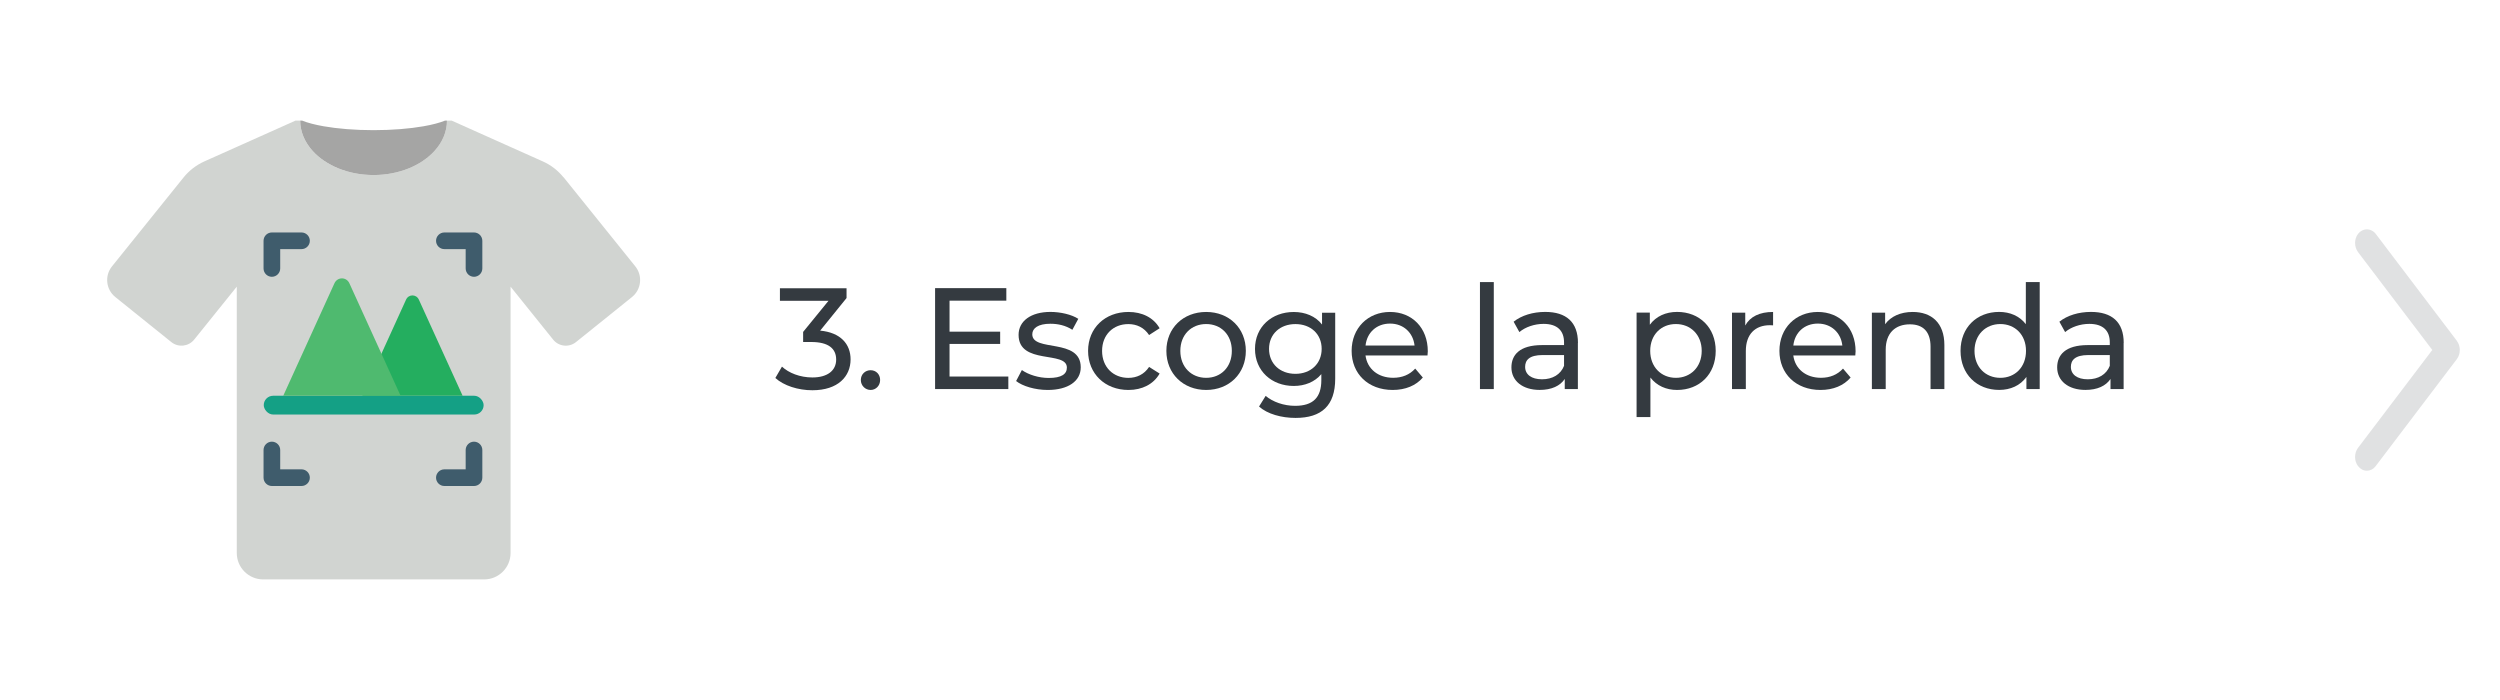 <?xml version="1.0" encoding="UTF-8"?>
<svg id="Capa_2" data-name="Capa 2" xmlns="http://www.w3.org/2000/svg" viewBox="0 0 600 168">
  <defs>
    <style>
      .cls-1, .cls-2 {
        fill: #343a40;
      }

      .cls-3 {
        fill: #fff;
      }

      .cls-4 {
        fill: #3f5c6c;
      }

      .cls-5 {
        fill: #a5a5a4;
      }

      .cls-6 {
        fill: #d1d4d1;
      }

      .cls-7 {
        fill: #4fba6f;
      }

      .cls-2 {
        opacity: .15;
      }

      .cls-8 {
        fill: #14a085;
      }

      .cls-9 {
        fill: #24ae5f;
      }
    </style>
  </defs>
  <g id="Capa_1-2" data-name="Capa 1">
    <g>
      <rect class="cls-3" width="600" height="168"/>
      <path class="cls-2" d="M589.65,81.8l-19.48-25.68c-.51-.68-1.28-1.07-2.12-1.07-.83,0-1.6,.39-2.12,1.08-.95,1.25-.94,3.13,0,4.38l17.82,23.48-17.82,23.49c-.95,1.25-.95,3.14,0,4.38,.54,.71,1.29,1.11,2.12,1.11s1.58-.39,2.11-1.1l19.48-25.68c.46-.6,.71-1.38,.71-2.19s-.25-1.59-.71-2.19Z"/>
      <g>
        <path class="cls-1" d="M204.14,86.25c0,4.08-3.01,7.41-9.17,7.41-3.46,0-6.85-1.11-8.89-2.94l1.59-2.73c1.63,1.52,4.33,2.6,7.3,2.6,3.63,0,5.71-1.66,5.71-4.29s-1.83-4.22-5.99-4.22h-1.94v-2.42l6.09-7.47h-11.66v-3.01h15.99v2.35l-6.33,7.82c4.85,.45,7.3,3.18,7.3,6.92Z"/>
        <path class="cls-1" d="M206.6,91.2c0-1.39,1.07-2.35,2.35-2.35s2.28,.97,2.28,2.35-1.04,2.39-2.28,2.39-2.35-1-2.35-2.39Z"/>
        <path class="cls-1" d="M242,90.37v3.01h-17.58v-24.23h17.1v3.01h-13.63v7.44h12.15v2.94h-12.15v7.82h14.12Z"/>
        <path class="cls-1" d="M243.87,91.44l1.38-2.63c1.56,1.11,4.05,1.9,6.44,1.9,3.08,0,4.36-.93,4.36-2.49,0-4.12-11.59-.55-11.59-7.86,0-3.29,2.94-5.5,7.65-5.5,2.39,0,5.09,.62,6.68,1.66l-1.42,2.63c-1.66-1.07-3.49-1.45-5.29-1.45-2.91,0-4.33,1.07-4.33,2.53,0,4.33,11.63,.8,11.63,7.93,0,3.32-3.05,5.43-7.93,5.43-3.04,0-6.06-.93-7.58-2.14Z"/>
        <path class="cls-1" d="M261.14,84.21c0-5.47,4.05-9.34,9.69-9.34,3.29,0,6.02,1.35,7.48,3.91l-2.53,1.63c-1.18-1.8-2.98-2.63-4.98-2.63-3.6,0-6.3,2.53-6.3,6.44s2.7,6.47,6.3,6.47c2.01,0,3.81-.83,4.98-2.63l2.53,1.59c-1.45,2.56-4.19,3.94-7.48,3.94-5.64,0-9.69-3.91-9.69-9.38Z"/>
        <path class="cls-1" d="M279.93,84.21c0-5.47,4.05-9.34,9.55-9.34s9.52,3.88,9.52,9.34-4.01,9.38-9.52,9.38-9.55-3.91-9.55-9.38Zm15.71,0c0-3.91-2.63-6.44-6.16-6.44s-6.2,2.53-6.2,6.44,2.67,6.47,6.2,6.47,6.16-2.56,6.16-6.47Z"/>
        <path class="cls-1" d="M320.45,75.04v15.85c0,6.47-3.29,9.41-9.52,9.41-3.36,0-6.75-.93-8.76-2.73l1.59-2.56c1.7,1.45,4.36,2.39,7.06,2.39,4.33,0,6.3-2.01,6.3-6.16v-1.45c-1.59,1.9-3.98,2.84-6.61,2.84-5.3,0-9.31-3.6-9.31-8.89s4.01-8.86,9.31-8.86c2.73,0,5.23,1,6.78,3.01v-2.84h3.15Zm-3.25,8.69c0-3.57-2.63-5.95-6.3-5.95s-6.33,2.39-6.33,5.95,2.63,5.99,6.33,5.99,6.3-2.46,6.3-5.99Z"/>
        <path class="cls-1" d="M342.6,85.31h-14.88c.42,3.22,3.01,5.36,6.64,5.36,2.15,0,3.95-.73,5.29-2.21l1.83,2.15c-1.66,1.94-4.19,2.98-7.23,2.98-5.92,0-9.86-3.91-9.86-9.38s3.91-9.34,9.21-9.34,9.07,3.81,9.07,9.45c0,.28-.04,.69-.07,1Zm-14.88-2.39h11.77c-.34-3.08-2.66-5.26-5.88-5.26s-5.54,2.14-5.88,5.26Z"/>
        <path class="cls-1" d="M355.19,67.7h3.32v25.68h-3.32v-25.68Z"/>
        <path class="cls-1" d="M378.69,82.3v11.07h-3.15v-2.42c-1.11,1.66-3.15,2.63-6.02,2.63-4.15,0-6.78-2.21-6.78-5.4,0-2.94,1.9-5.36,7.37-5.36h5.26v-.66c0-2.8-1.63-4.43-4.91-4.43-2.18,0-4.4,.76-5.81,1.97l-1.38-2.49c1.9-1.52,4.64-2.35,7.58-2.35,5.02,0,7.86,2.42,7.86,7.44Zm-3.32,5.47v-2.56h-5.12c-3.29,0-4.22,1.28-4.22,2.84,0,1.83,1.52,2.98,4.05,2.98s4.47-1.14,5.3-3.25Z"/>
        <path class="cls-1" d="M411.77,84.21c0,5.64-3.91,9.38-9.27,9.38-2.6,0-4.88-1-6.4-2.98v9.48h-3.32v-25.06h3.18v2.91c1.49-2.04,3.84-3.08,6.54-3.08,5.36,0,9.27,3.74,9.27,9.34Zm-3.36,0c0-3.88-2.67-6.44-6.2-6.44s-6.16,2.56-6.16,6.44,2.66,6.47,6.16,6.47,6.2-2.56,6.2-6.47Z"/>
        <path class="cls-1" d="M425.54,74.86v3.22c-.28-.03-.52-.03-.76-.03-3.57,0-5.78,2.18-5.78,6.19v9.14h-3.32v-18.34h3.18v3.08c1.18-2.15,3.46-3.25,6.68-3.25Z"/>
        <path class="cls-1" d="M445.27,85.31h-14.88c.42,3.22,3.01,5.36,6.64,5.36,2.15,0,3.95-.73,5.29-2.21l1.83,2.15c-1.66,1.94-4.19,2.98-7.23,2.98-5.92,0-9.86-3.91-9.86-9.38s3.91-9.34,9.21-9.34,9.07,3.81,9.07,9.45c0,.28-.04,.69-.07,1Zm-14.88-2.39h11.77c-.34-3.08-2.66-5.26-5.88-5.26s-5.54,2.14-5.88,5.26Z"/>
        <path class="cls-1" d="M466.65,82.82v10.55h-3.32v-10.17c0-3.6-1.8-5.36-4.95-5.36-3.53,0-5.81,2.11-5.81,6.09v9.45h-3.32v-18.34h3.18v2.77c1.35-1.87,3.7-2.94,6.61-2.94,4.47,0,7.61,2.56,7.61,7.96Z"/>
        <path class="cls-1" d="M489.53,67.7v25.68h-3.19v-2.91c-1.49,2.08-3.84,3.11-6.54,3.11-5.36,0-9.27-3.77-9.27-9.38s3.91-9.34,9.27-9.34c2.6,0,4.88,.97,6.4,2.94v-10.11h3.32Zm-3.29,16.51c0-3.91-2.67-6.44-6.16-6.44s-6.2,2.53-6.2,6.44,2.67,6.47,6.2,6.47,6.16-2.56,6.16-6.47Z"/>
        <path class="cls-1" d="M509.67,82.3v11.07h-3.15v-2.42c-1.11,1.66-3.15,2.63-6.02,2.63-4.15,0-6.78-2.21-6.78-5.4,0-2.94,1.9-5.36,7.37-5.36h5.26v-.66c0-2.8-1.63-4.43-4.91-4.43-2.18,0-4.4,.76-5.81,1.97l-1.38-2.49c1.9-1.52,4.64-2.35,7.58-2.35,5.02,0,7.86,2.42,7.86,7.44Zm-3.32,5.47v-2.56h-5.12c-3.29,0-4.22,1.28-4.22,2.84,0,1.83,1.52,2.98,4.05,2.98s4.47-1.14,5.3-3.25Z"/>
      </g>
      <g>
        <path class="cls-6" d="M135.24,42.56c-1.33-1.65-3.03-2.96-4.96-3.82l-7.78-3.48-9.96-4.46-4.15-1.86h-1.12c0,2.7-1.11,5.21-3,7.3-3.17,3.48-8.53,5.77-14.61,5.77s-11.45-2.29-14.61-5.77c-1.9-2.08-3-4.59-3-7.3h-1.12l-4.15,1.86-9.96,4.46-7.78,3.48c-1.93,.87-3.63,2.18-4.96,3.82l-17.2,21.37c-1.81,2.25-1.46,5.55,.8,7.36l4.72,3.8,8.72,7.01c1.68,1.35,4.13,1.08,5.48-.59l10.23-12.71v63.91c0,3.51,2.84,6.35,6.35,6.35h53.01c3.51,0,6.35-2.84,6.35-6.35v-63.91l10.22,12.71c1.35,1.68,3.8,1.94,5.48,.59l8.72-7.01,4.72-3.8c2.25-1.81,2.61-5.11,.8-7.36l-17.2-21.37Z"/>
        <path class="cls-5" d="M106.82,28.94c-1.3,.53-3.08,1-5.2,1.37-3.31,.58-7.45,.93-11.96,.93s-8.65-.35-11.96-.93c-2.12-.37-3.9-.84-5.2-1.37h-.45c0,2.7,1.11,5.21,3,7.3,3.17,3.48,8.53,5.77,14.61,5.77s11.45-2.29,14.61-5.77c1.9-2.08,3-4.59,3-7.3h-.45Z"/>
        <g>
          <g>
            <path class="cls-4" d="M65.25,66.43c-1.1,0-2-.9-2-2v-6.64c0-1.1,.9-2,2-2h7.11c1.1,0,2,.9,2,2s-.9,2-2,2h-5.11v4.64c0,1.1-.9,2-2,2Z"/>
            <path class="cls-4" d="M113.76,66.43c-1.1,0-2-.9-2-2v-4.64h-5.11c-1.1,0-2-.9-2-2s.9-2,2-2h7.11c1.1,0,2,.9,2,2v6.64c0,1.1-.9,2-2,2Z"/>
          </g>
          <g>
            <path class="cls-4" d="M72.36,116.64h-7.11c-1.1,0-2-.9-2-2v-6.64c0-1.1,.9-2,2-2s2,.9,2,2v4.64h5.11c1.1,0,2,.9,2,2s-.9,2-2,2Z"/>
            <path class="cls-4" d="M113.76,116.64h-7.11c-1.1,0-2-.9-2-2s.9-2,2-2h5.11v-4.64c0-1.1,.9-2,2-2s2,.9,2,2v6.64c0,1.1-.9,2-2,2Z"/>
          </g>
          <rect class="cls-8" x="63.3" y="94.98" width="52.77" height="4.51" rx="2.26" ry="2.26"/>
          <path class="cls-9" d="M98.99,94.98h-12.04l6.02-13.22,4.48-9.84c.62-1.36,2.46-1.36,3.08,0l4.48,9.84,6.02,13.22h-12.04Z"/>
          <path class="cls-7" d="M82.06,94.98h-14.08l7.04-15.47,5.24-11.51c.72-1.59,2.88-1.59,3.6,0l5.24,11.51,7.04,15.47h-14.08Z"/>
        </g>
      </g>
    </g>
  </g>
</svg>